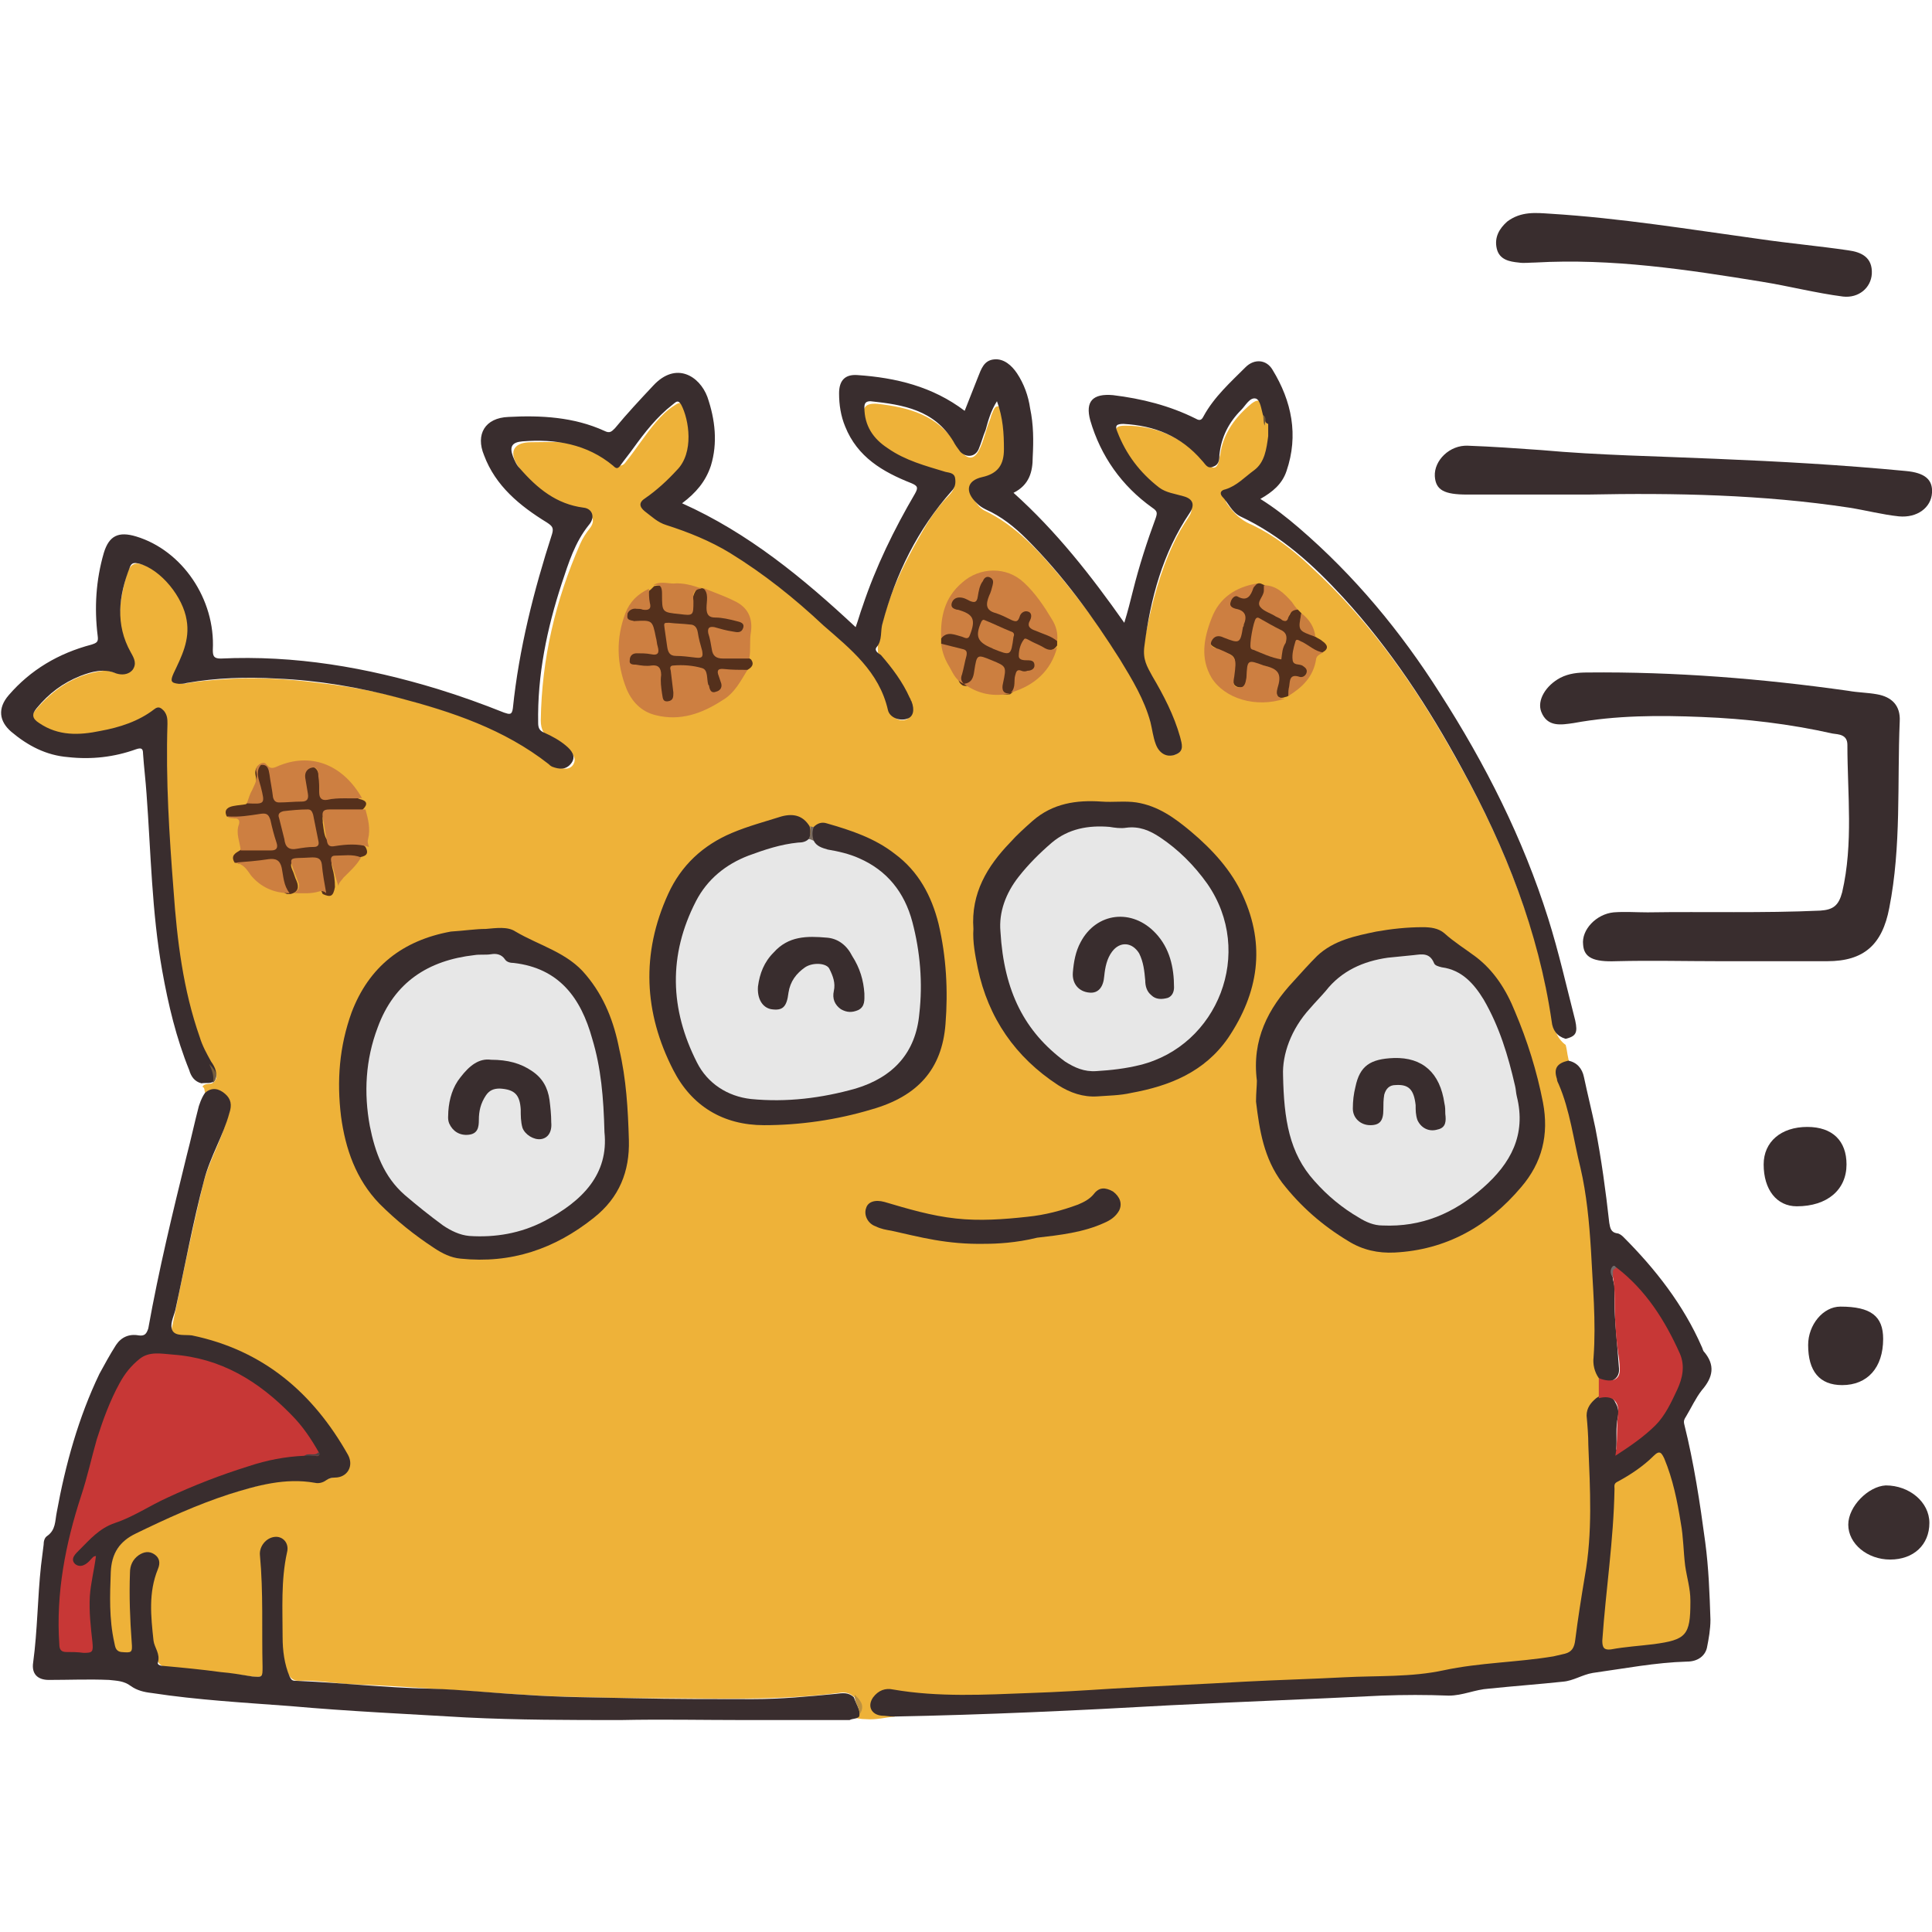 <?xml version="1.0" encoding="utf-8"?>
<!-- Generator: Adobe Illustrator 27.0.1, SVG Export Plug-In . SVG Version: 6.00 Build 0)  -->
<svg version="1.1" id="レイヤー_1" xmlns="http://www.w3.org/2000/svg" xmlns:xlink="http://www.w3.org/1999/xlink" x="0px"
	 y="0px" viewBox="0 0 221.5 221.5" style="enable-background:new 0 0 221.5 221.5;" xml:space="preserve">
<style type="text/css">
	.st0{fill:#EEB239;}
	.st1{fill:#392D2E;}
	.st2{fill:#3A2E2F;}
	.st3{fill:#C73736;}
	.st4{fill:#CD7F41;}
	.st5{fill:#55301C;}
	.st6{fill:#54301C;}
	.st7{fill:#CC7F40;}
	.st8{fill:#CD7F40;}
	.st9{fill:#CD8040;}
	.st10{fill:#C97E3F;}
	.st11{fill:#BB9040;}
	.st12{fill:#755D3E;}
	.st13{fill:#7A6C60;}
	.st14{fill:#715938;}
	.st15{fill:#4D4344;}
	.st16{fill:#726A6B;}
	.st17{fill:#E7E7E7;}
	.st18{fill:#CB7E40;}
</style>
<g>
	<path class="st0" d="M102.6,196.8c-1.1,0.1-2.2,0.4-3.3,0.3c-0.6,0-1.2-0.1-1.8-0.3c-0.3,0-0.1-0.2,0-0.2c0.2-0.2,0.6-0.2,0.8-0.4
		c0.5-0.9,0-1.4-0.7-1.9c-0.5-0.3-1-0.3-1.5-0.2c-7,0.9-14,0.6-21,0.6c-3.7,0-7.5-0.1-11.2-0.2c-4.8-0.2-9.6-0.6-14.4-0.9
		c-3-0.2-6.1-0.4-9.1-0.5c-2.1-0.1-4.1-0.5-6.2-0.4c-0.6,0-1-0.4-1.2-0.9c-0.5-1.3-0.8-2.6-0.8-3.9c0-3.3-0.2-6.7,0.5-10
		c0.2-0.9-0.2-1.5-0.9-1.6c-0.7-0.1-1.5,0.7-1.6,1.5c-0.1,0.5,0.1,1,0.1,1.4c0,2.4,0.1,4.8,0.2,7.3c0.1,1.4-0.2,2.8,0,4.2
		c0.1,1.3-0.3,1.7-1.7,1.5c-3.1-0.5-6.3-0.5-9.5-1c-0.9-0.1-1.2-0.5-1.5-1.4c-0.7-2.2-0.6-4.4-0.6-6.6c0-1,0.2-2,0.6-3
		s0.2-1.6-0.4-1.8c-0.7-0.2-1.7,0.3-1.8,1.2c-0.2,1.2-0.3,2.5-0.2,3.7c0.1,1.8-0.1,3.6,0.2,5.3c0.1,0.5-0.1,1-0.8,1.1
		s-1.3,0-1.6-0.8c-0.5-1.2-0.5-2.4-0.6-3.6c-0.1-1.6-0.1-3.2,0-4.8c0.1-2.2,1-3.8,3-4.8c4.5-2.3,9.2-4.2,14.1-5.4
		c1.9-0.5,3.9-0.7,5.9-0.5c1.3,0.1,2.4-0.4,3.6-0.7c0.8-0.2,1-1.1,0.6-2c-0.5-1-1-1.9-1.7-2.8c-3.6-4.9-8.2-8.5-14.1-10.3
		c-1-0.3-2.1-0.4-3.1-0.6c-1.1-0.2-1.4-0.5-1.1-1.6c1.1-5.4,2.2-10.7,3.5-16.1c0.6-2.4,1.9-4.6,2.6-7c0.1-0.3,0.2-0.6,0.3-0.9
		c0.5-1.6-0.4-2.6-2-2.3c-0.2,0-0.3,0.1-0.5-0.1c-0.4-0.1-0.1-0.7-0.5-0.8c0.3-0.5,0.9-0.2,1.3-0.5c0.8-0.9-0.1-1.4-0.4-2
		c-1.7-2.9-2.5-6.2-3.1-9.5c-0.7-3.9-1.1-7.8-1.3-11.8c-0.4-5.7-0.7-11.4-0.6-17.1c0-0.2,0-0.5,0-0.7c-0.2-1-0.7-1.3-1.6-0.7
		c-3,1.8-6.2,2.5-9.6,2.4c-1.4,0-2.5-0.6-3.6-1.4c-0.7-0.5-0.8-1.1-0.3-1.8c2.1-2.5,4.6-4.2,7.9-4.6c0.6-0.1,1.2,0.3,1.8,0.3
		c0.5,0,1.1,0.1,1.4-0.4c0.3-0.5,0.1-0.9-0.1-1.4c-1.8-3.1-1.4-6.2-0.5-9.4c0.4-1.5,1.1-1.7,2.5-1c3.5,1.7,5.6,5.7,4.8,9.1
		c-0.2,1.1-0.8,2-1.2,3c-0.1,0.3-0.5,0.7-0.2,1c0.3,0.4,0.8,0.3,1.2,0.2c1.2-0.2,2.4-0.3,3.7-0.4c3.8-0.3,7.5-0.1,11.3,0.4
		c4.6,0.5,9.1,1.5,13.5,2.9c4.7,1.5,9.2,3.2,13.1,6.3c0.4,0.3,0.8,0.6,1.4,0.6c0.5,0.1,1-0.1,1.2-0.6c0.2-0.4,0-0.8-0.2-1.1
		c-0.6-0.7-1.4-1.2-2.2-1.6c-1-0.4-1.4-1.1-1.4-2.2c0.1-7.1,1.7-13.8,4.5-20.2c0.3-0.7,0.7-1.3,1.1-1.8c0.7-0.9,0.4-1.6-0.7-1.8
		c-3.3-0.7-5.8-2.7-7.6-5.5c-1-1.6-0.3-2.6,1.6-2.6c1.5,0,2.9-0.1,4.4,0.1c1.9,0.3,3.6,1.2,5.1,2.3c0.6,0.4,1,0.4,1.4-0.2
		c1.2-1.5,2.2-3.1,3.4-4.5c0.6-0.7,1.3-1.4,2.1-1.9c0.7-0.5,1.1-0.4,1.5,0.3c1,2,1.3,5.9-1,7.9c-1.1,0.9-2,1.9-3.2,2.8
		c-0.6,0.4-0.6,0.8-0.1,1.3c0.6,0.6,1.3,1.1,2.1,1.4c5.9,1.7,10.8,5.2,15.3,9.1c1.7,1.5,3.5,3,5.1,4.6c2.2,2.1,4.3,4.3,5,7.4
		c0.1,0.3,0.2,0.6,0.4,0.8c0.4,0.4,0.9,0.6,1.5,0.4c0.6-0.3,0.6-0.9,0.4-1.4c-0.5-1.8-1.5-3.3-2.8-4.6c-0.8-0.9-1-1.7-0.8-3
		c0.8-4.5,2.7-8.5,4.9-12.3c0.9-1.6,1.9-3.1,3.2-4.4c1-1.1,0.8-1.7-0.6-2.1c-2.1-0.6-4.3-1.3-6.1-2.5c-1.5-1-2.6-2.3-3-4.1
		c-0.3-1.4,0.1-1.9,1.5-1.8c3.6,0.4,6.9,1.3,9,4.6c0.2,0.4,0.5,0.7,0.8,1.1c0.7,0.7,1.3,0.6,1.8-0.3c0.6-1.1,0.8-2.4,1.3-3.6
		c0.1-0.2,0.1-0.4,0.2-0.6c0.2-0.4,0.3-1,0.8-0.9c0.5,0.1,0.5,0.7,0.6,1.1c0.4,1.8,0.7,3.6,0.3,5.4c-0.2,1-0.7,1.7-1.7,2
		c-0.5,0.1-0.9,0.3-1.4,0.5c-0.8,0.4-1,0.9-0.6,1.7c0.3,0.5,0.6,0.9,1.1,1.2c3.8,1.8,6.5,4.9,9.1,8c3.2,3.9,6.1,8,8.5,12.4
		c1,1.8,1.8,3.7,2.2,5.7c0.1,0.5,0.2,1,0.5,1.4c0.4,0.6,1,0.7,1.7,0.5c0.7-0.3,0.6-0.9,0.4-1.4c-0.6-2.1-1.5-4.1-2.6-6
		c0-0.1-0.1-0.1-0.1-0.2c-1.8-3-1.8-3-1.1-6.4c0.7-3.5,1.6-6.9,3.1-10.1c0.5-1.1,1.1-2.1,1.7-3c0.7-1,0.5-1.6-0.7-1.9
		c-4-1-6-4-7.4-7.5c-0.4-0.9-0.1-1.2,0.9-1.2c3.6,0,6.6,1.4,9,4c0.2,0.2,0.3,0.4,0.5,0.5c0.6,0.5,1,0.4,1.2-0.3
		c0.1-0.3,0.1-0.6,0.2-0.9c0.3-2.2,1.5-4,3.2-5.5c1.1-1,1.5-0.9,2,0.5c0.1,0.3,0.2,0.6,0.3,0.9c0.1,0.4,0.1,0.8,0.2,1.2
		c0.3,1.7,0,3.2-0.9,4.6c-0.8,1.3-2.1,2-3.3,2.8c-1.1,0.7-1.1,0.7-0.3,1.7c0.7,0.9,1.5,1.5,2.5,1.9c2.5,1.2,4.7,2.9,6.7,4.8
		c7.1,6.5,12.5,14.4,17.1,22.8c3.2,5.7,5.9,11.7,7.9,17.9c1.2,3.5,1.9,7.1,2.6,10.7c0.2,1.3,0.5,2.6,1.6,3.4
		c0.2,0.7,0.2,1.5,0.5,2.2c-1.2,1.2-1.3,1.3-0.6,3c0.7,1.8,1.2,3.7,1.4,5.6c0.1,1.1,0.8,2.1,1,3.2c0.4,2.4,0.8,4.9,1,7.3
		c0.4,4.1,0.6,8.2,0.7,12.3c0,0.8,0,1.6-0.1,2.4c-0.2,0.9,0.3,1.7,0.5,2.6c0.1,0.8,0.1,1.5-0.1,2.3c-1.3,1.4-0.9,3.1-0.8,4.8
		c0.2,5.6,0.4,11.3-0.6,16.9c-0.4,2.1-0.8,4.1-1,6.2c0,0.8-0.5,1.3-1.2,1.6c-0.9,0.4-1.8,0.5-2.7,0.6c-3.1,0.4-6.2,0.4-9.3,1.1
		c-5,1-10.1,1-15.2,1.2c-4.5,0.2-9,0.4-13.5,0.6c-5.5,0.3-10.9,0.5-16.4,0.8c-4.9,0.3-9.8,0.4-14.8,0.3c-1.8,0-3.5-0.2-5.3-0.5
		c-0.7-0.1-1.4-0.1-1.9,0.4c-0.4,0.4-0.5,0.8-0.4,1.3s0.6,0.5,1,0.6C101.9,196.5,102.4,196.2,102.6,196.8z"/>
	<path class="st1" d="M144.8,47.6c-0.2-0.7-0.3-1.7-0.8-1.9c-0.7-0.2-1.2,0.8-1.7,1.3c-1.4,1.4-2.3,3.1-2.5,5.2
		c0,0.6-0.1,1.1-0.7,1.3c-0.7,0.3-0.9-0.3-1.3-0.7c-2.4-2.8-5.4-4-9-4.2c-0.8,0-1,0.2-0.7,0.9c1,2.6,2.6,4.7,4.8,6.4
		c0.8,0.6,1.8,0.7,2.8,1c1.1,0.3,1.3,1,0.7,1.9c-3.1,4.6-4.5,9.8-5.2,15.3c-0.2,1.5,0.3,2.3,0.9,3.4c1.3,2.2,2.5,4.5,3.2,7
		c0.2,0.8,0.5,1.6-0.5,2s-1.9-0.1-2.3-1.2c-0.3-0.8-0.4-1.7-0.6-2.5c-0.7-2.6-2.1-4.9-3.5-7.2c-3.1-4.9-6.5-9.6-10.7-13.8
		c-1.4-1.4-2.9-2.6-4.7-3.4c-0.4-0.2-0.7-0.4-1-0.7c-1.4-1.3-1.2-2.6,0.6-3c1.8-0.4,2.5-1.4,2.5-3.2s-0.1-3.6-0.8-5.5
		c-0.7,1.1-1,2.2-1.3,3.3c-0.3,0.7-0.5,1.5-0.8,2.2c-0.4,0.9-1.4,1-2.1,0.3c-0.3-0.4-0.6-0.8-0.8-1.2c-2.2-3.6-5.7-4.2-9.5-4.6
		c-0.5,0-0.7,0.2-0.7,0.7c0,2.1,1,3.6,2.7,4.7c2,1.4,4.3,2,6.6,2.7c0.4,0.1,1,0.1,1.1,0.7s0,1.1-0.4,1.5c-3.9,4.4-6.4,9.5-7.9,15.1
		c-0.3,0.9,0,2-0.7,2.8c-0.3,0.4,0.2,0.7,0.5,0.9c1.3,1.5,2.5,3.1,3.3,4.9c0.1,0.1,0.1,0.3,0.2,0.4c0.4,1,0.2,1.8-0.5,2
		c-0.8,0.3-2-0.1-2.2-1c-1-4.4-4.3-7-7.4-9.7c-3.3-3.1-6.8-5.9-10.7-8.3c-2.3-1.4-4.8-2.4-7.3-3.2c-1-0.3-1.7-1-2.5-1.6
		c-0.6-0.5-0.7-1,0.1-1.5c1.3-0.9,2.5-2,3.6-3.2c2-2,1.4-5.8,0.5-7.5c-0.4-0.7-0.7-0.2-1,0c-1.8,1.4-3.2,3.2-4.5,5
		c-0.5,0.7-1,1.3-1.5,2c-0.3,0.4-0.5,0.3-0.8,0c-3-2.5-6.6-3.1-10.4-2.8c-1.2,0.1-1.5,0.6-1.1,1.7c0.2,0.5,0.4,1,0.8,1.4
		c2,2.3,4.2,4.1,7.3,4.5c1,0.1,1.4,1.1,0.6,2c-1.6,2-2.3,4.3-3.1,6.7c-1.7,5.2-2.8,10.5-2.7,16c0,0.6,0.2,0.9,0.7,1.1
		c0.9,0.4,1.8,0.9,2.5,1.5c0.6,0.5,1.2,1.2,0.6,2c-0.6,0.8-1.4,0.7-2.2,0.4c-0.2-0.1-0.3-0.2-0.4-0.3c-5.1-4-11.1-6-17.2-7.6
		c-4.5-1.2-9.2-2-13.9-2.2c-3.5-0.2-7-0.1-10.4,0.5c-0.3,0.1-0.6,0.1-0.9,0.1c-0.9-0.1-1-0.3-0.6-1.2c0.9-1.9,1.9-3.8,1.5-6.1
		c-0.4-2.6-2.9-5.8-5.5-6.5c-0.5-0.1-0.8-0.1-1,0.4c-1.3,3.3-1.7,6.6,0.1,9.8c0.4,0.7,0.7,1.3,0.2,2c-0.5,0.6-1.3,0.6-1.9,0.4
		c-1.4-0.6-2.8-0.2-4.1,0.3c-2,0.8-3.6,2-5,3.7c-0.6,0.7-0.5,1.2,0.3,1.7c2.2,1.5,4.6,1.4,7,0.9c2.2-0.4,4.4-1.1,6.2-2.5
		c0.5-0.4,0.8-0.1,1.1,0.2c0.4,0.5,0.4,1,0.4,1.5c-0.2,6.4,0.2,12.7,0.7,19.1c0.4,5.7,1.1,11.4,3,16.8c0.3,1,0.8,1.9,1.3,2.8
		c0.5,0.7,0.8,1.4,0.4,2.2c-0.4,0.4-1,0.2-1.5,0.3c-0.8-0.2-1.2-0.8-1.4-1.5c-1.5-3.7-2.4-7.5-3.1-11.4c-1.2-6.7-1.3-13.6-1.8-20.3
		c-0.1-1.5-0.3-3.1-0.4-4.6c0-0.6-0.2-0.7-0.8-0.5c-2.5,0.9-5.1,1.2-7.8,0.9c-2.5-0.2-4.6-1.3-6.5-2.9c-1.4-1.2-1.6-2.7-0.3-4.2
		c2.5-2.9,5.7-4.8,9.5-5.8c0.6-0.2,0.8-0.3,0.7-1c-0.4-3.2-0.2-6.4,0.7-9.5c0.6-2,1.7-2.5,3.7-1.9c5.3,1.6,9.1,7.2,8.8,13
		c0,0.7,0.1,1,0.9,1c8.5-0.4,16.7,1,24.9,3.5c2.6,0.8,5.1,1.7,7.6,2.7c0.6,0.2,0.9,0.3,1-0.5c0.7-6.8,2.4-13.5,4.5-20
		c0.2-0.7,0-0.9-0.6-1.3c-3.1-1.9-5.9-4.2-7.2-7.7c-1-2.4,0.1-4.3,2.8-4.4c3.7-0.2,7.5,0,11,1.6c0.6,0.3,0.8,0.1,1.2-0.3
		c1.4-1.7,2.9-3.3,4.4-4.9c2.6-2.8,5.3-1.1,6.2,1.3c0.9,2.6,1.2,5.3,0.4,7.9c-0.6,1.8-1.7,3.1-3.3,4.3c7.6,3.4,13.9,8.6,19.9,14.2
		c0.3-0.8,0.5-1.6,0.8-2.4c1.5-4.5,3.6-8.8,6-12.9c0.4-0.7,0.3-0.9-0.4-1.2c-3.3-1.3-6.2-3-7.6-6.5c-0.5-1.2-0.7-2.5-0.7-3.8
		c0-1.5,0.7-2.2,2.1-2.1c4.4,0.3,8.6,1.3,12.3,4.1c0.5-1.3,1-2.5,1.5-3.8c0.4-1,0.7-2,1.9-2.1c1.1-0.1,2,0.7,2.6,1.6
		c0.8,1.2,1.3,2.6,1.5,4c0.4,1.9,0.4,3.7,0.3,5.6c0,1.7-0.4,3.2-2.2,4.1c4.9,4.4,8.9,9.5,12.7,14.9c0.4-1.3,0.7-2.5,1-3.7
		c0.7-2.8,1.6-5.6,2.6-8.3c0.2-0.6,0.2-0.8-0.4-1.2c-3.5-2.5-5.9-5.9-7.1-10c-0.6-2.2,0.3-3.1,2.6-2.9c3.3,0.4,6.5,1.2,9.5,2.7
		c0.5,0.3,0.7,0.1,0.9-0.3c1.2-2.2,3.1-3.9,4.8-5.6c1-1,2.4-0.9,3.1,0.3c2.2,3.6,3,7.5,1.6,11.6c-0.5,1.5-1.6,2.4-3,3.2
		c1.6,1,3,2.1,4.4,3.3c6.4,5.5,11.7,11.9,16.2,19c5.2,8.1,9.5,16.6,12.4,25.8c1.2,3.8,2.1,7.8,3.1,11.7c0.3,1.4,0.1,1.8-1.1,2.1
		c-1-0.3-1.5-1-1.6-2c-1.5-10.3-5.3-19.9-10.3-29c-3.8-7-8.2-13.7-13.6-19.6c-3.4-3.7-7.1-7.1-11.8-9.3c-1-0.5-1.4-1.6-2.1-2.3
		c-0.3-0.4-0.1-0.7,0.4-0.8c1.3-0.4,2.2-1.4,3.3-2.2c1.2-0.9,1.4-2.4,1.6-3.9c0-0.5,0-1,0-1.4C144.8,48.4,145.2,47.9,144.8,47.6z"/>
	<path class="st1" d="M23.5,125.3c0.8-0.7,1.6-0.5,2.3,0.1c0.7,0.6,0.8,1.3,0.5,2.2c-0.7,2.6-2.2,5-2.9,7.7
		c-1.3,4.9-2.2,9.9-3.3,14.9c-0.2,0.8-0.7,1.7-0.3,2.4c0.4,0.6,1.4,0.4,2.2,0.5c8.2,1.7,13.9,6.6,17.9,13.7c0.7,1.3-0.1,2.6-1.5,2.6
		c-0.4,0-0.7,0.1-1,0.3c-0.4,0.3-0.9,0.4-1.3,0.3c-3.4-0.6-6.6,0.3-9.8,1.3c-3.7,1.2-7.2,2.8-10.7,4.5c-1.9,0.9-2.8,2.3-2.9,4.4
		c-0.1,2.7-0.2,5.4,0.4,8.1c0.1,0.4,0.1,1,0.8,1.1c1.2,0.1,1.3,0.1,1.2-1.1c-0.2-2.7-0.3-5.3-0.2-8c0-0.8,0.3-1.5,1-2
		c0.6-0.4,1.2-0.5,1.8-0.1s0.7,1,0.4,1.7c-1.1,2.7-0.8,5.4-0.5,8.2c0.1,0.8,0.8,1.5,0.5,2.5c-0.1,0.3,0.4,0.4,0.7,0.4
		c2.2,0.2,4.3,0.4,6.5,0.7c1.2,0.1,2.4,0.3,3.6,0.5c1.2,0.1,1.2,0.1,1.2-1.1c-0.1-4.3,0.1-8.5-0.3-12.8c-0.1-1,0.7-2,1.7-2.1
		c0.9-0.1,1.7,0.7,1.4,1.8c-0.7,3.2-0.5,6.5-0.5,9.7c0,1.5,0.2,3.1,0.8,4.5c0.2,0.4,0.3,0.5,0.7,0.5c5.1,0.2,10.2,0.8,15.4,0.9
		c3.6,0.1,7.2,0.5,10.8,0.7c4.2,0.3,8.4,0.3,12.6,0.4c4.5,0.1,9,0.1,13.6,0.1c3.2,0,6.4-0.3,9.5-0.6c0.8-0.1,1.5-0.2,2.1,0.4
		c0.2,0.7,0.8,1.4,0.6,2.2c-0.3,0.3-0.7,0.2-1.1,0.4c-4.1,0-8.1,0-12.2,0c-4.7,0-9.3-0.1-14,0c-5.9,0-11.8,0-17.8-0.3
		c-6.7-0.4-13.4-0.7-20.1-1.3c-5.3-0.4-10.7-0.7-15.9-1.5c-0.9-0.1-1.7-0.3-2.4-0.8c-0.8-0.6-1.6-0.6-2.5-0.7c-2.3-0.1-4.6,0-6.9,0
		c-1.3,0-2-0.7-1.8-2c0.5-3.7,0.5-7.4,0.9-11.1c0.1-0.8,0.2-1.6,0.3-2.4c0-0.4,0.1-0.8,0.4-1c1-0.7,0.9-1.7,1.1-2.7
		c1-5.5,2.5-10.9,4.9-15.9c0.6-1.1,1.2-2.2,1.9-3.3c0.6-0.9,1.5-1.3,2.6-1.1c0.7,0.1,0.9-0.2,1.1-0.8c1.2-6.7,2.8-13.3,4.4-19.8
		c0.5-1.9,0.9-3.8,1.4-5.7C23.1,125.9,23.3,125.6,23.5,125.3z"/>
	<path class="st1" d="M183.3,158c-0.5-0.7-0.7-1.6-0.6-2.4c0.3-4.1-0.1-8.2-0.3-12.3c-0.2-3.2-0.5-6.4-1.2-9.4
		c-0.8-3.2-1.2-6.6-2.5-9.6c-0.1-0.2-0.2-0.4-0.2-0.6c-0.4-1.2,0-1.8,1.3-2.1c1,0.2,1.6,0.9,1.8,1.9c0.4,1.9,0.9,3.9,1.3,5.8
		c0.7,3.6,1.2,7.3,1.6,10.9c0.1,0.6,0.2,1.1,0.9,1.2c0.2,0,0.5,0.2,0.7,0.4c3.7,3.7,6.9,7.8,9,12.6c0.1,0.2,0.1,0.3,0.2,0.5
		c1.4,1.6,1.1,3-0.2,4.5c-0.7,0.9-1.2,2-1.8,3c-0.2,0.3-0.3,0.5-0.2,0.9c1.1,4.4,1.8,9,2.4,13.5c0.4,3,0.5,5.9,0.6,8.9
		c0,1.1-0.2,2.2-0.4,3.2c-0.2,0.9-1,1.6-2.3,1.6c-3.6,0.1-7.2,0.8-10.8,1.3c-1.2,0.2-2.2,0.9-3.4,1c-2.8,0.3-5.6,0.5-8.5,0.8
		c-1.6,0.1-3,0.8-4.6,0.8c-2.6-0.1-5.1-0.1-7.7,0c-8,0.4-16.1,0.7-24.1,1.1c-10.6,0.6-21.3,1.1-31.9,1.3c-0.4,0-0.9-0.1-1.3-0.1
		c-1.2-0.1-1.7-1.1-1-2.1c0.6-0.8,1.4-1.1,2.3-0.9c5.2,0.9,10.5,0.6,15.7,0.4c3.1-0.1,6.3-0.3,9.4-0.5c5.1-0.3,10.1-0.5,15.2-0.8
		c3.8-0.2,7.6-0.3,11.4-0.5c3.8-0.2,7.7,0,11.4-0.8c4.2-0.9,8.4-0.9,12.6-1.6c0.4-0.1,0.9-0.2,1.3-0.3c0.8-0.2,1.1-0.7,1.2-1.6
		c0.3-2.4,0.7-4.9,1.1-7.3c0.9-5,0.6-10,0.4-15c0-1.1-0.1-2.3-0.2-3.4c0-0.9,0.5-1.5,1.1-2c0.8-0.6,1.8-0.4,2.2,0.5
		c0.3,0.5,0.4,1,0.3,1.6c-0.3,1.3-0.1,2.5-0.2,3.8c0.4,0,0.6-0.2,0.8-0.4c2.1-1.5,4-3.1,5.2-5.5c1.2-2.2,1.4-4.3,0.2-6.5
		c-1.3-2.2-2.6-4.4-4.3-6.3c-0.6-0.7-1.4-1.3-2.2-1.9c-0.6,0.3,0,0.7-0.1,1c0.1,0.4,0.2,0.7,0.2,1.1c-0.1,3,0.3,6,0.5,9
		c0.1,0.7-0.1,1.3-0.8,1.6C184.5,158.7,183.8,158.7,183.3,158z"/>
	<path class="st1" d="M197.1,110.2c-3.9,0-7.8-0.1-11.8,0c-2.6,0.1-3.7-0.4-3.8-1.9c-0.2-1.7,1.5-3.5,3.5-3.7c1.3-0.1,2.6,0,3.9,0
		c6.6-0.1,13.2,0.1,19.8-0.2c1.5-0.1,2.1-0.6,2.5-2.1c1.3-5.6,0.6-11.3,0.6-16.9c0-1.2-1-1.2-1.7-1.3c-4.9-1.1-9.9-1.7-15-1.9
		c-4.9-0.2-9.8-0.2-14.7,0.7c-1.4,0.2-3,0.5-3.7-1.3c-0.5-1.3,0.5-3,2.2-3.9c1-0.5,2-0.6,3.1-0.6c10-0.1,20,0.7,29.9,2.1
		c1.1,0.2,2.2,0.2,3.3,0.4c1.7,0.3,2.7,1.3,2.6,3.1c-0.3,7.1,0.2,14.3-1.2,21.4c-0.8,4.2-2.9,6.1-7.1,6.1
		C205.3,110.2,201.2,110.2,197.1,110.2C197.1,110.2,197.1,110.2,197.1,110.2z"/>
	<path class="st1" d="M182,56.7c-4.6,0-9.2,0-13.8,0c-2.6,0-3.6-0.5-3.7-2.1c-0.1-1.8,1.7-3.6,3.8-3.5c2.8,0.1,5.6,0.3,8.4,0.5
		c6.6,0.6,13.3,0.7,20,1c7.3,0.3,14.5,0.7,21.8,1.4c2.2,0.2,3.1,1,3,2.5c-0.1,1.7-1.7,2.9-3.8,2.7c-1.9-0.2-3.8-0.7-5.7-1
		C202.1,56.7,192,56.5,182,56.7z"/>
	<path class="st1" d="M177.7,24.5c8.1,0.5,16,1.8,24,2.9c3.4,0.5,6.8,0.8,10.2,1.3c1.5,0.2,2.8,0.8,2.7,2.7
		c-0.1,1.6-1.5,2.8-3.3,2.6c-3.1-0.4-6.2-1.2-9.3-1.7c-8.6-1.4-17.2-2.7-26-2.2c-0.6,0-1.3,0.1-1.9,0c-1-0.1-2.2-0.3-2.5-1.6
		c-0.3-1.3,0.3-2.3,1.2-3.1C174.4,24.2,176.1,24.4,177.7,24.5z"/>
	<path class="st1" d="M207.2,129.2c2.9,0,4.5,1.6,4.5,4.3c0,2.9-2.2,4.8-5.7,4.8c-2.3,0-3.8-1.9-3.8-4.8
		C202.2,130.9,204.2,129.2,207.2,129.2z"/>
	<path class="st1" d="M211.2,158.8c-2.6,0-3.9-1.6-3.9-4.6c0-2.3,1.7-4.4,3.7-4.4c3.5,0,4.9,1.1,4.9,3.7
		C215.9,156.8,214.1,158.8,211.2,158.8z"/>
	<path class="st2" d="M221.2,174.6c0,2.5-1.8,4.2-4.5,4.2c-2.6,0-4.8-1.8-4.8-4c0-2.1,2.3-4.4,4.3-4.5
		C218.9,170.3,221.2,172.2,221.2,174.6z"/>
	<path class="st1" d="M144.1,123.9c-0.6-4.7,1.3-8.3,4.2-11.4c0.9-1,1.8-2,2.7-2.9c1.9-1.8,4.4-2.3,6.8-2.8c1.7-0.3,3.5-0.5,5.3-0.5
		c0.9,0,1.8,0.1,2.5,0.7c1.1,1,2.4,1.8,3.6,2.7c2.1,1.6,3.5,3.8,4.5,6.3c1.4,3.3,2.5,6.8,3.2,10.4c0.7,3.7-0.1,6.9-2.5,9.7
		c-3.8,4.5-8.6,7.2-14.5,7.5c-1.9,0.1-3.7-0.3-5.3-1.3c-3-1.8-5.5-4-7.6-6.7c-2.1-2.8-2.6-6-3-9.3
		C144,125.3,144.1,124.5,144.1,123.9z"/>
	<path class="st1" d="M93.3,94.8c0.4-0.4,0.9-0.6,1.5-0.4c2.8,0.8,5.5,1.7,7.8,3.5c2.7,2,4.2,4.8,5,8c0.9,3.8,1.1,7.7,0.8,11.5
		c-0.4,5.2-3.2,8.3-8.5,9.8c-4,1.2-8.2,1.8-12.3,1.8c-4.7,0-8.3-2.2-10.4-6.3c-3.4-6.6-3.7-13.4-0.6-20.2c1.5-3.3,4-5.6,7.3-7
		c1.9-0.8,3.8-1.3,5.7-1.9c1.5-0.4,2.5,0,3.2,1.1c0.2,0.5,0.1,1,0,1.5c-0.5,0.6-1.2,0.5-1.8,0.6c-3,0.8-6,1.5-8.5,3.6
		c-0.9,0.8-1.7,1.7-2.3,2.8c-1.4,2.4-2.2,5-2.3,7.8c-0.2,3.7,0.4,7.2,2.1,10.4c1.5,2.8,3.9,4.3,7,4.4c4.1,0.2,8.1-0.3,12-1.6
		c3.4-1.2,5.3-3.6,5.9-7.1c0.7-4,0.3-8.1-0.9-12c-1.1-3.5-3.6-5.8-7.2-6.9c-0.7-0.2-1.4-0.3-2.1-0.5s-1.4-0.4-1.8-1.1
		C92.9,96,92.8,95.4,93.3,94.8z"/>
	<path class="st1" d="M55.7,106.5c1.2-0.1,2.5-0.3,3.4,0.3c2.7,1.6,6,2.4,8.1,5c2.1,2.5,3.2,5.4,3.8,8.5c0.8,3.4,1,6.9,1.1,10.4
		c0.1,3.6-1.1,6.6-4,8.9c-4.5,3.6-9.5,5.3-15.3,4.7c-1.1-0.1-2.1-0.6-3-1.2c-2.3-1.5-4.4-3.2-6.3-5.1c-2.7-2.8-3.9-6.3-4.4-10
		c-0.5-4.1-0.2-8,1.2-11.9c2-5.3,5.9-8.3,11.4-9.3C53.3,106.7,54.5,106.5,55.7,106.5z"/>
	<path class="st1" d="M111.6,106.5c-0.3-4.1,1.6-7.2,4.2-9.9c0.8-0.9,1.7-1.7,2.6-2.5c2.3-2,5-2.4,7.9-2.2c1.3,0.1,2.7-0.1,4,0.1
		c2.5,0.4,4.4,1.8,6.2,3.3c2.5,2.1,4.7,4.5,6,7.4c2.6,5.7,1.8,11.1-1.7,16.3c-2.7,3.9-6.7,5.5-11.1,6.3c-1.3,0.3-2.6,0.3-3.9,0.4
		c-1.6,0.1-3.1-0.4-4.5-1.3c-4.9-3.2-8-7.7-9.2-13.4C111.8,109.5,111.5,108,111.6,106.5z"/>
	<path class="st3" d="M183.3,158c1.5,0.6,2.5,0.2,2.4-1.1c0-0.6-0.1-1.3-0.2-1.9c-0.3-2.3-0.4-4.5-0.4-6.8c0-0.6-0.1-1.3-0.2-1.9
		c-0.2-0.9-0.2-1,0.4-1c3.4,2.6,5.6,6.1,7.3,9.9c0.6,1.4,0.3,2.8-0.3,4.1c-0.7,1.5-1.4,3-2.5,4.1c-1.3,1.3-2.9,2.4-4.6,3.5
		c0.3-1.7,0.1-3.2,0.3-4.7c0.2-1.6-0.7-2.3-2.2-1.9C183.3,159.6,183.3,158.8,183.3,158z"/>
	<path class="st1" d="M113,142.6c-4.5,0.1-7.6-0.8-10.8-1.5c-0.6-0.1-1.2-0.2-1.8-0.5c-0.9-0.3-1.4-1.3-1.1-2.1c0.2-0.7,1-1,2.1-0.7
		c2.7,0.8,5.4,1.6,8.2,1.9c2.7,0.3,5.5,0.1,8.2-0.2c2-0.2,3.9-0.7,5.8-1.4c0.7-0.3,1.3-0.6,1.8-1.2c0.6-0.8,1.3-0.8,2.2-0.3
		c0.8,0.6,1.1,1.4,0.7,2.2c-0.4,0.7-1,1.1-1.7,1.4c-2.4,1.1-5.1,1.4-7.7,1.7C116.5,142.5,114.2,142.6,113,142.6z"/>
	<path class="st4" d="M85.7,76.8c-0.8,1.3-1.5,2.7-2.9,3.5c-2.3,1.5-4.8,2.4-7.6,1.7c-1.7-0.4-2.8-1.6-3.4-3.1
		c-1.1-2.8-1.2-5.7-0.1-8.6c0.3,0.5,0.6,0.9,1.3,0.6c1.7-0.1,2.1,0.1,2.4,1.8c0.1,0.5,0.3,1.1,0.3,1.6c0,0.7-0.3,1-1,0.9
		c-0.4,0-0.7-0.1-1.1-0.1c-0.3,0-0.8,0-0.8,0.4c0,0.4,0.4,0.3,0.7,0.4c0.4,0.1,0.9,0,1.3,0.1c1,0.1,1.3,0.3,1.3,1.3
		c0.1,0.9-0.1,1.8,0.4,2.6c0.5-0.3,0.4-0.7,0.4-1.1c-0.1-0.6-0.1-1.2-0.2-1.7c-0.1-0.8,0.3-1.1,1-1.1c0.9,0,1.8,0.1,2.6,0.3
		c0.8,0.1,0.8,0.8,1,1.4c0.1,0.4,0,1.2,0.6,1.1c0.7-0.1,0.2-0.8,0.2-1.2c-0.1-0.8,0.1-1.2,0.9-1.1C83.9,76.5,84.9,76.2,85.7,76.8z"
		/>
	<path class="st5" d="M26.9,98.9c-0.5-0.8,0.1-1.1,0.6-1.4c0.4-0.4,0.9-0.3,1.3-0.3c0.6,0,1.2,0,1.8,0c0.5,0,0.7-0.2,0.6-0.7
		c0-0.1,0-0.1,0-0.2c-0.8-3.2-0.4-2.7-3.3-2.5c-0.6,0-1.3,0-1.9-0.2c-0.4-0.8,0.2-1.1,0.8-1.2c0.5-0.1,0.9-0.1,1.4-0.2
		c0.4-0.5,1.3,0.1,1.5-0.6c0.2-0.5-0.3-1-0.3-1.6c0-0.4,0-0.7-0.1-1.1c-0.1-0.5,0-1,0.6-1.3c0.9-0.1,1,0.6,1.2,1.2
		c0.2,0.7,0.3,1.3,0.4,2c0.1,0.6,0.4,0.9,1,0.9c0.1,0,0.2,0,0.3,0c2.2,0,2.2-0.2,1.8-2c0-0.2-0.1-0.4-0.1-0.6c0.1-0.6,0.3-1.2,1-1.2
		c0.7-0.1,1,0.5,1.1,1.1c0.1,0.5,0,1,0,1.5c0,0.8,0.4,1,1.1,0.9c1.2-0.1,2.4-0.3,3.5,0.2c0.9,0.2,1,0.6,0.4,1.2
		c-0.3,0.4-0.7,0.3-1.1,0.3c-0.9,0-1.7,0-2.6,0c-0.7,0-1,0.4-0.9,1c0,0.1,0,0.1,0,0.2c0.3,2.3,0.3,2.3,2.6,2.3
		c0.8,0,1.7-0.2,2.3,0.5c0.5,0.9-0.1,1.1-0.8,1.2c-0.7,0.2-1.5,0-2.2,0.1c-0.9,0.1-1,0.2-0.8,1.1c0.2,0.7,0.3,1.4,0.3,2.2
		c-0.2,1.1-0.5,1.2-1.4,0.8c-0.4-0.8-0.6-1.7-0.7-2.6c-0.1-0.9-0.5-1.3-1.4-1.2c-0.2,0-0.5,0-0.7,0c-0.8,0-1,0.3-0.7,1
		c0.2,0.4,0.3,0.9,0.5,1.3c0.3,0.7,0.2,1.3-0.7,1.5c-0.1,0-0.2,0-0.4,0c-0.5-0.2-0.7-0.5-0.8-1c-0.1-0.3-0.1-0.7-0.2-1
		c-0.4-1.6-0.4-1.6-2-1.5C29.1,99,28,99.2,26.9,98.9z"/>
	<path class="st6" d="M85.7,76.8c-0.9,0-1.8,0-2.7-0.1c-0.8-0.1-0.8,0.3-0.6,0.8c0.1,0.3,0.2,0.6,0.3,0.9c0.1,0.5-0.2,0.8-0.6,0.9
		c-0.5,0.2-0.7-0.1-0.8-0.6c0-0.1,0-0.1-0.1-0.2c-0.2-0.7,0-1.7-0.7-1.9c-1-0.3-2.2-0.4-3.3-0.3c-0.4,0-0.4,0.3-0.3,0.6
		c0.1,0.8,0.2,1.7,0.3,2.5c0,0.5,0,0.9-0.6,1c-0.7,0.1-0.6-0.5-0.7-0.9c-0.1-0.7-0.2-1.4-0.1-2.1c0-0.8-0.3-1.2-1.1-1.1
		c-0.6,0.1-1.2,0-1.8-0.1c-0.3,0-0.8,0-0.7-0.5c0-0.5,0.3-0.8,0.8-0.8s1.1,0,1.6,0.1c0.9,0.2,1-0.2,0.8-0.9c-0.1-0.3-0.1-0.7-0.2-1
		c-0.4-2-0.4-2-2.4-1.9c-0.5,0.1-0.9,0-0.9-0.6s0.3-1.1,0.9-1c1.3,0.2,1.7-0.3,1.5-1.5c0-0.2,0.1-0.4,0.3-0.5
		c0.1-0.1,0.3-0.3,0.4-0.4c0.9-0.2,1.2,0,1.3,0.8c0.3,2,0.3,2,2.2,2.2c0.7,0.1,1-0.1,0.9-0.8c0-0.4,0-0.8,0.1-1.1
		c0.2-0.6,0.5-1.1,1.2-0.8l0,0c0.8,0.4,0.7,1.1,0.7,1.8c0,1.2,0.1,1.3,1.3,1.4c0.7,0.1,1.5,0.2,2.2,0.5c0.4,0.2,0.7,0.5,0.6,1
		c-0.1,0.4-0.5,0.6-0.9,0.7c-0.7,0-1.3-0.3-1.9-0.4c-0.9-0.2-1-0.1-0.9,0.8c0,0.3,0.1,0.6,0.2,0.9c0.1,0.8,0.6,1.1,1.4,1.1
		c0.9,0,1.8-0.3,2.7,0.3C86.4,76,86.4,76.4,85.7,76.8z"/>
	<path class="st6" d="M148.8,69.9c0.1,0.1,0.3,0.3,0.4,0.4c-0.2,1.4,0.5,2.1,1.6,2.7c0.3,0.2,0.6,0.3,0.8,0.5c0.6,0.4,0.8,0.9,0,1.3
		c-0.8,0.3-1.3-0.3-2-0.6c-0.3-0.1-0.7-0.7-1-0.1c-0.2,0.5-0.5,1.2,0.1,1.7c0.1,0.1,0.3,0.2,0.5,0.2c0.5,0.2,0.9,0.5,0.7,1.1
		c-0.2,0.5-0.6,0.7-1.1,0.6s-0.6,0.1-0.6,0.5c-0.1,0.5,0,1-0.4,1.5c-0.1,0.1-0.3,0.2-0.4,0.2c-0.8,0.3-1.1-0.1-1.1-0.8
		c0-0.3,0-0.5,0-0.8c0-0.5,0.3-1.1-0.3-1.4c-0.8-0.4-1.6-0.7-2.5-0.9c-0.2,0-0.3,0.2-0.3,0.4c-0.1,0.4,0,0.8,0,1.1
		c-0.1,0.9-0.5,1.4-1.1,1.3c-0.8-0.1-0.8-0.8-0.8-1.4c0-0.4,0.1-0.8,0.2-1.2c0.2-0.7-0.1-1.1-0.8-1.3c-0.5-0.2-0.9-0.3-1.3-0.6
		c-0.4-0.2-0.9-0.5-0.6-1.1c0.2-0.5,0.7-0.7,1.3-0.7c0.5,0,0.8,0.3,1.2,0.5c0.4,0.2,0.7,0.1,0.8-0.4s0.2-0.9,0.3-1.4
		c0.1-0.6,0-1.1-0.7-1.3c-0.5-0.2-1-0.5-0.8-1.1s0.7-0.9,1.3-0.7c0.6,0.2,1,0,1.2-0.6c0.1-0.3,0.5-0.5,0.8-0.6
		c0.3-0.1,0.5,0.1,0.8,0.2c0.5,0.5,0.2,1,0,1.4c-0.3,0.6-0.2,1,0.5,1.3c0.3,0.1,0.6,0.4,1,0.6c0.6,0.4,1.1,0.8,1.5-0.2
		C148,69.8,148.4,69.7,148.8,69.9z"/>
	<path class="st6" d="M107.9,73.8c0-0.2,0-0.4,0-0.6c0.4-0.9,1.1-0.9,1.9-0.7c0.4,0.1,1,0.6,1.3-0.3c0.4-1.1,0.2-1.6-0.6-1.9
		c-0.2-0.1-0.5-0.1-0.7-0.2c-0.5-0.2-0.9-0.4-0.8-1c0.1-0.6,0.6-0.8,1.2-0.8c0.5,0,1,0.6,1.4,0.1c0.3-0.3,0.3-0.9,0.5-1.3
		c0.1-0.2,0.1-0.4,0.3-0.5c0.3-0.4,0.6-0.8,1.1-0.5c0.5,0.2,0.6,0.7,0.5,1.2c0,0.1-0.1,0.2-0.1,0.3c-0.1,0.7-0.7,1.4-0.3,1.9
		c0.6,0.8,1.6,1,2.5,1.3c0.4,0.2,0.5-0.1,0.7-0.4c0.3-0.4,0.6-0.7,1.1-0.5s0.5,0.7,0.4,1.1c-0.1,0.7,0.3,0.9,0.8,1.1
		c0.8,0.4,1.7,0.4,2.1,1.3c0,0.2,0,0.4,0,0.6c-0.4,0.6-0.9,0.7-1.5,0.4c-0.4-0.2-0.7-0.4-1.1-0.5c-0.4-0.2-0.9-0.6-1.2,0.2
		c-0.3,0.8-0.2,1.2,0.6,1.4c0.5,0.1,0.9,0.4,0.8,1s-0.6,0.8-1.1,0.8c-0.9-0.1-1.2,0.3-1.2,1.2c0,0.5-0.3,0.8-0.7,1.1l0,0
		c-1.1,0.1-1.3-0.1-1.2-1.1c0-0.1,0,0,0-0.1c0.3-1.9,0.2-2-1.7-2.6c-0.5-0.2-0.8,0-0.9,0.5s-0.1,1-0.3,1.4c-0.2,0.6-0.5,1.1-1.3,0.9
		l0,0c-0.5-0.3-0.6-0.7-0.5-1.2c0-0.1,0-0.1,0.1-0.2c0.5-2.1,0.5-2.1-1.5-2.7C108.3,74.2,108.1,74.1,107.9,73.8z"/>
	<path class="st4" d="M121.2,73.5c-0.7-0.6-1.6-0.8-2.5-1.2c-0.6-0.2-1-0.5-0.6-1.2c0.2-0.4,0.2-0.9-0.3-1c-0.4-0.1-0.8,0.2-0.9,0.6
		c-0.2,0.6-0.4,0.6-0.9,0.4c-0.6-0.3-1.2-0.6-1.8-0.8c-1.2-0.3-1.2-1-0.8-2c0.2-0.4,0.3-0.8,0.4-1.2s0.1-0.7-0.3-0.9
		s-0.7,0.1-0.8,0.4c-0.4,0.5-0.5,1.2-0.6,1.8c-0.1,0.7-0.4,0.7-0.9,0.5c-0.4-0.2-0.7-0.4-1.2-0.4s-0.8,0.3-0.9,0.7
		c-0.1,0.5,0.3,0.6,0.6,0.7h0.1c1.8,0.5,2.1,1.1,1.4,2.9c-0.2,0.6-0.6,0.3-0.9,0.2c-0.8-0.2-1.7-0.7-2.4,0.2
		c-0.1-2.5,0.4-4.7,2.4-6.4c2-1.8,5.1-1.9,7.1,0c1.3,1.2,2.3,2.7,3.2,4.2C121.1,71.8,121.3,72.6,121.2,73.5z"/>
	<path class="st4" d="M144.1,66.9c-0.1,0.2-0.3,0.3-0.4,0.5c-0.3,0.9-0.7,1.6-1.8,1c-0.3-0.2-0.7,0.2-0.8,0.6
		c-0.2,0.5,0.2,0.7,0.6,0.8c1.1,0.2,1.3,0.9,0.9,1.8c0,0.1,0,0.2-0.1,0.3c-0.3,1.9-0.4,1.9-2.2,1.2c-0.6-0.3-1.1-0.2-1.4,0.4
		c-0.3,0.7,0.4,0.8,0.8,0.9c2.1,0.9,2.1,0.9,1.8,3.2c-0.1,0.5-0.2,1.2,0.5,1.2c0.7,0.1,0.8-0.5,0.9-1.1c0.1-2.1,0.1-2.1,2-1.4
		c0.1,0,0.3,0.1,0.4,0.1c1,0.3,1.6,0.7,1.3,2c-0.1,0.5-0.7,1.7,0.7,1.7c-3.3,1.1-6.9,0-8.4-2.4c-1.3-2.2-0.9-4.5,0-6.8
		C139.8,68.5,141.7,67.3,144.1,66.9z"/>
	<path class="st4" d="M41.5,91.5c-1.3,0.1-2.7-0.1-4,0.2c-0.6,0.1-0.9-0.2-0.9-0.8c0-0.6,0-1.3-0.1-1.9c0-0.5-0.1-1.1-0.7-1
		c-0.6,0.1-0.9,0.6-0.8,1.2c0.1,0.6,0.2,1.2,0.3,1.8c0.1,0.6-0.1,0.9-0.7,0.9c-0.9,0-1.7,0.1-2.6,0.1c-0.4,0-0.6-0.2-0.7-0.6
		c-0.1-0.9-0.3-1.8-0.4-2.6c-0.1-0.6-0.2-1.2-1-1.1c-0.1,0.1-0.2,0.1-0.2,0c0.2-0.3,0.7-0.3,0.8-0.1c0.6,0.8,1.1,0.3,1.7,0.1
		C35.9,86.3,39.4,87.8,41.5,91.5z"/>
	<path class="st4" d="M85.9,75.5c-1,0-2,0-3,0c-0.8,0-1.2-0.3-1.3-1.1c-0.1-0.6-0.2-1.2-0.4-1.8c-0.1-0.6,0.1-0.8,0.7-0.7
		c0.7,0.2,1.4,0.4,2.1,0.5c0.5,0.1,1,0.2,1.2-0.4c0.2-0.6-0.4-0.7-0.8-0.8c-0.8-0.2-1.6-0.4-2.4-0.4c-0.7,0-1-0.3-1-1.1
		c0-0.8,0.3-1.7-0.4-2.3c1.2,0.5,2.4,0.9,3.6,1.5c1.5,0.7,2.1,1.9,1.9,3.5C85.9,73.5,86.1,74.5,85.9,75.5z"/>
	<path class="st4" d="M42.3,97.1c-1.3-0.4-2.6-0.3-3.9-0.1c-0.5,0.1-0.8,0-0.9-0.5c-0.2-0.9-0.3-1.9-0.5-2.8
		c-0.1-0.7,0.1-0.9,0.8-0.9c1.4,0,2.7,0,4.1,0c0.3,1.1,0.6,2.2,0.3,3.4C42.1,96.5,42.2,96.8,42.3,97.1z"/>
	<path class="st4" d="M26.1,93.6c1.3,0.1,2.5-0.1,3.8-0.3c0.7-0.1,0.9,0.1,1.1,0.7c0.2,0.9,0.4,1.7,0.7,2.6c0.2,0.6,0,0.9-0.6,0.9
		c-1.2,0-2.3,0-3.5,0c-0.1-1-0.6-2-0.2-3c0.1-0.4,0-0.7-0.6-0.7C26.5,93.8,26.2,93.8,26.1,93.6z"/>
	<path class="st7" d="M115.9,79.4c0.6-0.6,0.3-1.4,0.5-2c0.1-0.4,0.2-0.7,0.7-0.5c0.2,0.1,0.5,0.1,0.7,0c0.4,0,0.8-0.2,0.8-0.6
		c0-0.5-0.3-0.6-0.8-0.6c-0.4,0-1,0-1-0.5c0-0.7,0.2-1.4,0.6-1.9c0.1-0.2,0.4,0,0.6,0.1c0.5,0.3,1.1,0.5,1.6,0.8
		c0.6,0.4,1.1,0.4,1.6,0C120.5,76.9,118.6,78.6,115.9,79.4z"/>
	<path class="st7" d="M110.5,78.4c0.9-0.1,1.1-0.7,1.2-1.5c0.3-1.9,0.3-1.9,2-1.2c1.7,0.7,1.7,0.7,1.3,2.6c-0.2,0.8,0,1.3,0.9,1.2
		C113.9,79.9,112.2,79.6,110.5,78.4z"/>
	<path class="st7" d="M80.5,67.5c-1,0-1.1,0.6-1,1.4c0,1.7,0,1.7-1.6,1.5c-2-0.2-2-0.2-2-2.3c0-0.7-0.1-1.2-1-1
		c0.7-0.5,1.6-0.2,2.3-0.2C78.3,66.8,79.4,67.1,80.5,67.5z"/>
	<path class="st7" d="M33.7,102.4c0.7-0.4,0.7-0.9,0.4-1.5c-1.1-3-1.2-2.4,1.7-2.6c0.6,0,1,0.1,1.1,0.8c0.1,1.1,0.3,2.2,0.5,3.3
		c-0.2-0.2-0.5-0.3-0.8-0.2C35.6,102.5,34.7,102.4,33.7,102.4z"/>
	<path class="st8" d="M26.9,98.9c1.3-0.1,2.6-0.2,3.9-0.4c0.8-0.1,1.3,0.1,1.5,1c0.2,1,0.2,2,0.9,2.9c-1.8,0-3.3-0.7-4.4-2
		C28.3,99.7,27.9,99,26.9,98.9z"/>
	<path class="st7" d="M147.7,79.8c0-0.4,0-0.7,0.1-1.1c0.1-0.6,0-1.5,1.2-1.1c0.3,0.1,0.7-0.1,0.8-0.5s-0.2-0.6-0.5-0.8
		c-0.4-0.2-1,0-1.1-0.6c-0.1-0.7,0.1-1.4,0.3-2.1c0.1-0.5,0.5-0.1,0.8,0c0.8,0.4,1.5,1.1,2.4,1.2c-0.3,0.2-0.7,0.3-0.8,0.7
		C150.6,77.6,149.3,78.8,147.7,79.8z"/>
	<path class="st4" d="M148.8,69.9c-0.6,0-0.9,0.3-1.1,0.9c-0.1,0.4-0.3,0.5-0.7,0.3c-0.2-0.2-0.5-0.3-0.7-0.4
		c-0.6-0.4-1.4-0.6-1.8-1.1c-0.5-0.6,0.4-1.2,0.4-1.9c0-0.2,0-0.4,0-0.6c1.4,0,2.3,0.9,3.2,1.9C148.3,69.3,148.5,69.6,148.8,69.9z"
		/>
	<path class="st9" d="M107.9,73.8c0.8,0.2,1.6,0.4,2.4,0.6c0.5,0.1,0.6,0.3,0.5,0.8c-0.2,0.7-0.3,1.4-0.5,2.1
		c-0.2,0.5-0.1,0.8,0.2,1.1c-1-0.4-1.3-1.4-1.8-2.2C108.3,75.5,108,74.7,107.9,73.8z"/>
	<path class="st7" d="M38.8,101.6c-0.3-0.9-0.5-1.8-0.8-2.7c-0.1-0.4-0.1-0.8,0.4-0.8c1,0,2-0.2,3,0.2c-0.5,0.9-1.3,1.6-2,2.3
		C39.2,100.9,38.8,101.2,38.8,101.6z"/>
	<path class="st7" d="M74.4,67.5c0,0.5,0,1.1,0.1,1.6c0.2,0.7-0.1,0.9-0.8,0.8c-0.2-0.1-0.5-0.1-0.7-0.1c-0.5-0.1-1,0.2-1.1,0.7
		c-0.1,0.6,0.4,0.6,0.8,0.7c-0.9,0.4-1-0.2-1-0.9C72.2,69,73.1,68.1,74.4,67.5z"/>
	<path class="st10" d="M29.8,87.6c0.1,0,0.1,0,0.2,0c-0.8,0.8-0.3,1.8-0.1,2.6c0.5,2,0.5,2-1.6,1.9c0.2-0.5,0.3-1,0.6-1.5
		c0.3-0.7,0.7-1.3,0.5-2.1C29.3,88.2,29.4,87.8,29.8,87.6z"/>
	<path class="st10" d="M150.8,73c-2-0.7-2-0.7-1.6-2.7C150.1,71,150.7,71.9,150.8,73z"/>
	<path class="st11" d="M98.6,196.5c-0.1-0.8-0.7-1.4-0.6-2.2C98.6,194.9,99.2,195.5,98.6,196.5z"/>
	<path class="st12" d="M24.4,124.2c0.2-0.8-0.1-1.5-0.4-2.2C24.6,122.6,25.2,123.3,24.4,124.2z"/>
	<path class="st13" d="M93.3,94.8c-0.2,0.5-0.2,1.1,0,1.6c-0.3,0.2-0.4,0-0.6-0.2c0.3-0.5,0.2-1,0.2-1.5
		C93,94.8,93.1,94.8,93.3,94.8z"/>
	<path class="st14" d="M144.8,47.6c0.5,0.3,0.2,0.8,0.2,1.2C144.8,48.4,144.9,48,144.8,47.6z"/>
	<path class="st3" d="M34.9,166.9c-2.2,0.1-4.3,0.5-6.4,1.2c-3.2,1-6.3,2.2-9.3,3.6c-2,0.9-3.9,2.2-6,2.9c-1.8,0.6-2.9,1.9-4.1,3.1
		c-0.4,0.4-1.1,1-0.5,1.6c0.6,0.5,1.3,0.1,1.8-0.5c0.2-0.2,0.3-0.4,0.6-0.4c-0.2,1.6-0.6,3.1-0.7,4.6c-0.1,1.8,0.1,3.5,0.3,5.3
		c0.1,1.1,0,1.2-1,1.2c-0.7-0.1-1.4-0.1-2-0.1s-0.8-0.3-0.8-0.9c-0.4-5.8,0.7-11.5,2.5-17c0.7-2.1,1.2-4.4,1.8-6.5
		c0.7-2.2,1.5-4.4,2.6-6.4c0.6-1.1,1.3-2,2.3-2.8c1.1-0.9,2.5-0.6,3.8-0.5c5.5,0.4,9.8,3,13.6,6.9c1.3,1.3,2.3,2.8,3.2,4.4
		c0,0.5-0.3,0.3-0.6,0.3C35.6,166.9,35.3,166.7,34.9,166.9z"/>
	<path class="st15" d="M34.9,166.9c0.5-0.4,1.2,0.1,1.6-0.4c0.3,0.2,0.1,0.4-0.1,0.4C35.9,166.9,35.4,166.9,34.9,166.9z"/>
	<path class="st0" d="M193.8,183.5c0,0.1,0,0.1,0,0.2c0,3.8-0.5,4.3-4.2,4.8c-1.6,0.2-3.3,0.3-4.9,0.6c-0.8,0.1-1-0.2-1-1
		c0.4-5.8,1.3-11.5,1.4-17.4c0-0.3-0.1-0.6,0.3-0.8c1.5-0.8,3-1.8,4.2-3c0.7-0.7,0.9-0.3,1.2,0.3c1,2.4,1.5,4.9,1.9,7.4
		c0.3,1.6,0.3,3.3,0.5,4.9C193.4,180.9,193.8,182.1,193.8,183.5z"/>
	<path class="st16" d="M185.3,145.4c-0.6,0.1-0.3,0.7-0.4,1c-0.3-0.3-0.3-0.8-0.1-1.1S185.2,145.1,185.3,145.4z"/>
	<path class="st17" d="M147.1,123.3c-0.1-2.4,0.9-5.3,3.1-7.7c0.6-0.7,1.2-1.3,1.8-2c1.8-2.3,4.3-3.4,7.1-3.8c1-0.1,2-0.2,3-0.3
		c0.9-0.1,1.8-0.3,2.3,0.9c0.1,0.3,0.5,0.4,0.9,0.5c2.3,0.3,3.7,1.9,4.8,3.7c1.8,3.1,2.8,6.4,3.6,9.9c0.1,0.4,0.1,0.8,0.2,1.2
		c1.1,4.4-0.7,7.7-3.9,10.5c-3.3,2.9-7,4.5-11.5,4.3c-1,0-1.9-0.4-2.7-0.9c-1.9-1.1-3.6-2.5-5.1-4.2
		C147.8,132.2,147.2,128.3,147.1,123.3z"/>
	<path class="st17" d="M92.7,96.2c0.2,0,0.4,0.1,0.6,0.2c0.3,0.6,0.9,0.8,1.6,1c1.2,0.2,2.5,0.5,3.6,1c3.2,1.4,5.2,3.9,6.1,7.3
		s1.2,7,0.8,10.5c-0.4,4.5-3,7.3-7.3,8.6c-3.9,1.1-7.9,1.6-12,1.2c-2.7-0.3-5-1.8-6.2-4.2c-3.1-6.1-3.3-12.3-0.1-18.5
		c1.3-2.5,3.4-4.2,6-5.2c1.9-0.7,3.7-1.3,5.7-1.5C92,96.6,92.4,96.5,92.7,96.2z"/>
	<path class="st17" d="M69.3,129.8c0.5,4.8-2.5,7.9-6.9,10.2c-2.7,1.4-5.6,1.9-8.6,1.7c-1.1-0.1-2.1-0.6-3-1.2
		c-1.5-1.1-3-2.3-4.4-3.5c-2.4-2.1-3.4-4.9-4-7.9c-0.7-3.8-0.5-7.6,0.9-11.3c1.9-5.2,5.8-7.7,11.1-8.3c0.6-0.1,1.3,0,1.9-0.1
		c0.6-0.1,1.2,0,1.6,0.6c0.2,0.3,0.6,0.4,1,0.4c5.2,0.6,7.7,4,9,8.7C68.9,122.4,69.2,125.8,69.3,129.8z"/>
	<path class="st17" d="M114.7,106.8c-0.2-2.2,0.6-4.4,2.1-6.3c1.1-1.4,2.4-2.7,3.8-3.9c1.9-1.6,4.2-2,6.6-1.8
		c0.6,0.1,1.3,0.2,1.9,0.1c1.5-0.2,2.7,0.3,3.9,1.1c2.1,1.4,3.9,3.2,5.4,5.3c5.5,7.9,1.2,18.6-7.7,20.8c-1.6,0.4-3.3,0.6-5,0.7
		c-1.4,0.1-2.5-0.4-3.6-1.1C117.5,118.3,115.1,113.7,114.7,106.8z"/>
	<path class="st7" d="M34.1,97.3c-1,0.2-1.4-0.2-1.5-1.1c-0.2-0.8-0.4-1.6-0.6-2.4c-0.2-0.5,0.1-0.7,0.5-0.8
		c0.9-0.1,1.8-0.2,2.8-0.2c0.4,0,0.5,0.3,0.6,0.6c0.2,1,0.4,2,0.6,3c0.1,0.4,0,0.7-0.5,0.7C35.3,97.1,34.7,97.2,34.1,97.3z"/>
	<path class="st7" d="M76.7,71.4c0.8,0.1,1.6,0.1,2.4,0.2c0.5,0,0.8,0.3,0.9,0.9c0.1,0.7,0.3,1.4,0.5,2.1c0.1,0.6,0.1,0.9-0.7,0.8
		c-0.8-0.1-1.6-0.2-2.3-0.2c-0.7,0-0.9-0.4-1-1c-0.1-0.7-0.2-1.4-0.3-2.1C76.1,71.4,76.1,71.4,76.7,71.4z"/>
	<path class="st7" d="M146.9,75.6c-1.2-0.2-2.2-0.7-3.2-1.1c-0.1,0-0.3-0.1-0.3-0.2c-0.2-0.3,0.3-3.1,0.6-3.4c0.2-0.2,0.4,0,0.6,0.1
		c0.7,0.4,1.4,0.8,2.2,1.2c0.7,0.3,0.8,0.8,0.6,1.5C147,74.3,147,74.9,146.9,75.6z"/>
	<path class="st18" d="M116.2,73L116.2,73c-0.3,2.2-0.3,2.2-2.3,1.4c-0.1,0-0.1-0.1-0.2-0.1c-1.7-0.7-1.9-1.4-1.2-3
		c0.1-0.2,0.2-0.3,0.4-0.2c1,0.4,2,0.9,3,1.3C116.3,72.5,116.3,72.8,116.2,73z"/>
	<path class="st1" d="M159.8,121.3c3.3-0.1,5.3,1.7,5.8,5.2c0.1,0.4,0.1,0.8,0.1,1.2c0.1,0.8,0.1,1.6-0.9,1.8
		c-1,0.3-1.9-0.2-2.3-1.1c-0.2-0.6-0.2-1.1-0.2-1.7c-0.2-1.8-0.8-2.4-2.3-2.3c-0.7,0-1.1,0.4-1.3,1.1c-0.1,0.6-0.1,1.1-0.1,1.7
		c0,1.3-0.4,1.8-1.5,1.8s-2-0.8-2-1.9c0-0.9,0.1-1.7,0.3-2.5C155.9,122.2,157.1,121.4,159.8,121.3z"/>
	<path class="st1" d="M99.1,113.9c0,0.7,0.1,1.5-0.7,1.9c-0.7,0.3-1.3,0.3-2-0.1c-0.7-0.5-1-1.2-0.8-2.1s-0.1-1.7-0.5-2.5
		c-0.3-0.7-1.9-0.8-2.8-0.2c-1,0.7-1.7,1.6-1.9,2.9c-0.2,1.7-0.7,2.1-2,1.9c-1-0.2-1.6-1.2-1.5-2.6c0.2-1.5,0.7-2.8,1.8-3.9
		c1.7-1.9,3.8-1.9,6.1-1.7c1.3,0.1,2.3,0.9,2.9,2.1C98.6,111,99,112.4,99.1,113.9z"/>
	<path class="st1" d="M56.3,121.5c1.9,0,3.4,0.4,4.7,1.3c1.2,0.8,1.8,1.9,2,3.3c0.1,0.8,0.2,1.7,0.2,2.6c0.1,1.1-0.4,1.8-1.2,1.9
		s-1.8-0.5-2.1-1.3c-0.2-0.7-0.2-1.4-0.2-2.1c-0.1-1.7-0.7-2.3-2.4-2.4c-0.7,0-1.2,0.2-1.6,0.8c-0.6,0.9-0.8,1.8-0.8,2.8
		c0,0.8-0.1,1.6-1.2,1.7c-1,0.1-1.8-0.4-2.2-1.3c-0.2-0.5-0.1-0.9-0.1-1.4c0.1-1.4,0.5-2.8,1.4-3.9
		C53.8,122.2,54.9,121.3,56.3,121.5z"/>
	<path class="st1" d="M123,111.5c0.1-1.2,0.3-2.4,0.9-3.5c1.8-3.4,5.9-3.9,8.6-1c1.6,1.7,2.1,3.9,2.1,6.2c0,0.5-0.2,1-0.7,1.2
		c-0.7,0.2-1.4,0.2-1.9-0.3c-0.5-0.4-0.7-1-0.7-1.7c-0.1-1.1-0.2-2.1-0.7-3.1c-0.8-1.3-2.2-1.4-3.1-0.2c-0.6,0.8-0.8,1.8-0.9,2.8
		c-0.1,1.3-0.7,2-1.7,1.9C123.7,113.7,122.9,112.8,123,111.5z"/>
</g>
</svg>
